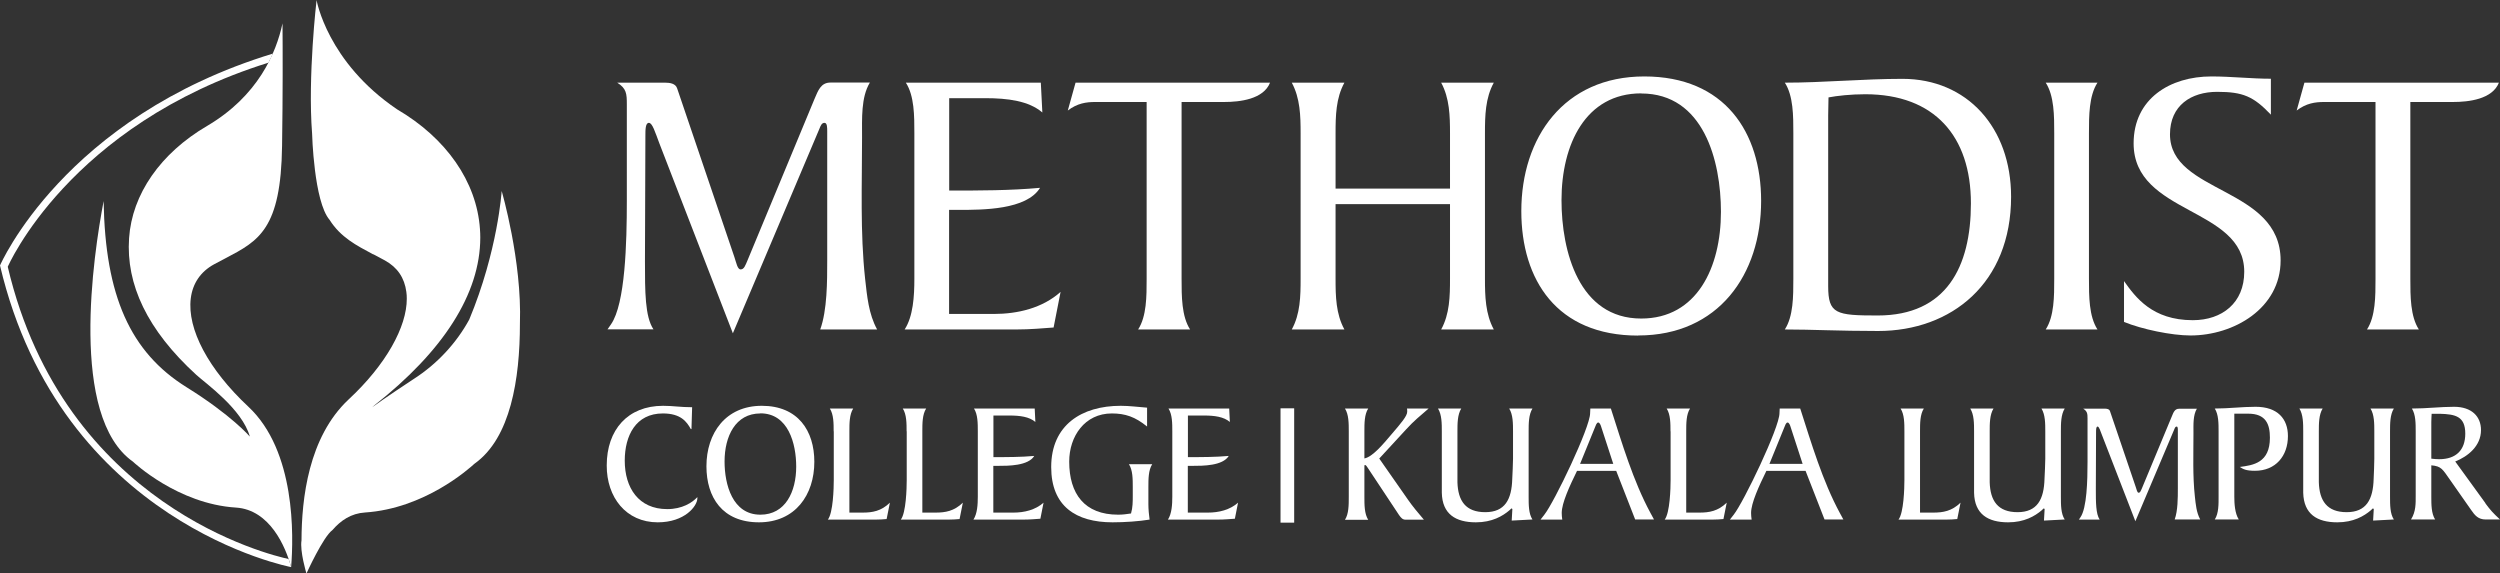 <?xml version="1.0" encoding="UTF-8"?>
<svg xmlns="http://www.w3.org/2000/svg" viewBox="0 0 228.93 52.48">
  <rect x="0" y="0" width="228.93" height="52.48" fill="#333333" stroke="none"/>
  <g id="Layer_1" data-name="Layer 1"/>
  <g id="Layer_2" data-name="Layer 2">
    <g id="Layer_3" data-name="Layer 3">
      <g>
        <path d="M79.65,7.57c-.81,1.35-.71,3.26-.71,5.03,0,4.25-.18,8.68,.28,12.93,.18,1.59,.32,3.22,1.1,4.64h-5.21c.64-1.77,.64-4.39,.64-6.38V12.03c0-.35,0-.78-.25-.78s-.35,.25-.46,.53l-7.93,18.74-6.73-17.39c-.39-1.03-.64-1.88-.96-1.88s-.32,.64-.32,1.17l-.04,11.51c0,2.76,0,5.07,.78,6.23h-4.21l.32-.46c1.31-1.88,1.45-7.48,1.45-11.3V9.55c0-.96-.03-1.45-.88-1.98h4.39c.42,0,.96,.07,1.1,.53l5.24,15.44c.18,.53,.28,1.13,.57,1.13,.32,0,.43-.36,.64-.85l6.13-14.77c.32-.74,.57-1.49,1.45-1.49h3.61Z" fill="#fff"/>
        <path d="M86.92,28.75h4.07c2.2,0,4.46-.53,6.13-2.02l-.64,3.26c-.96,.07-2.13,.18-3.4,.18h-10.24c.78-1.2,.89-3.04,.89-4.64V12.21c0-1.59,0-3.44-.78-4.64h12.36l.14,2.73c-1.24-1.06-3.15-1.31-5.24-1.31h-3.29v8.46c2.73,0,5.6,0,8.32-.25-1.24,2.02-5.24,2.02-7.44,2.02h-.89v9.53Z" fill="#fff"/>
        <path d="M104.22,30.17c.78-1.2,.78-3.04,.78-4.64V9.34h-4.71c-.81,0-1.63,.11-2.51,.78l.71-2.55h17.81c-.6,1.52-2.76,1.77-4.21,1.77h-3.89V25.53c0,1.59,0,3.44,.78,4.64h-4.75Z" fill="#fff"/>
        <path d="M132.78,12.21c0-1.59-.04-3.22-.81-4.64h4.82c-.78,1.42-.81,3.04-.81,4.64v13.32c0,1.59,.04,3.22,.81,4.64h-4.82c.78-1.42,.81-3.04,.81-4.64v-6.84h-10.48v6.84c0,1.59,.03,3.22,.81,4.64h-4.82c.78-1.42,.81-3.04,.81-4.64V12.21c0-1.59-.04-3.22-.81-4.64h4.82c-.78,1.42-.81,3.04-.81,4.64v5.06h10.48v-5.06Z" fill="#fff"/>
        <path d="M150,30.73c-7.44,0-10.69-5.1-10.69-11.4,0-6.73,3.9-12.33,11.26-12.33s10.7,5.1,10.7,11.4c0,6.73-3.9,12.32-11.26,12.32m.28-22.17c-5.1,0-7.3,4.68-7.3,9.78,0,4.67,1.59,10.84,7.3,10.84,5.1,0,7.3-4.68,7.3-9.77,0-4.68-1.59-10.84-7.3-10.84" fill="#fff"/>
        <path d="M164.22,12.21c0-1.59,0-3.44-.78-4.64,3.58,0,7.15-.35,10.77-.35,5.92,0,9.95,4.46,9.95,10.8,0,7.9-5.45,12.29-12.18,12.29-3.58,0-6.06-.14-8.54-.14,.78-1.2,.78-3.04,.78-4.64V12.21Zm3.19,13.99c0,2.55,.71,2.69,4.53,2.69,6.3,0,8.54-4.46,8.54-10.27,0-6.13-3.33-9.99-9.67-9.99-1.31,0-2.59,.14-3.37,.29,0,.53-.03,1.1-.03,1.66v15.62Z" fill="#fff"/>
        <path d="M188.11,12.21c0-1.59,0-3.44-.78-4.64h4.74c-.78,1.2-.78,3.04-.78,4.64v13.32c0,1.59,0,3.44,.78,4.64h-4.74c.78-1.2,.78-3.04,.78-4.64V12.21Z" fill="#fff"/>
        <path d="M194.5,25.74c1.06,1.49,2.59,3.58,6.3,3.58,2.69,0,4.71-1.59,4.71-4.43,0-5.95-10.13-5.21-10.13-11.76,0-4.11,3.36-6.13,7.12-6.13,1.84,0,3.65,.21,5.45,.21v3.29c-1.59-1.67-2.55-2.09-4.92-2.09s-4.32,1.24-4.32,3.89c0,5.46,10.13,4.78,10.13,11.55,0,4.39-4.29,6.87-8.25,6.87-1.74,0-4.46-.57-6.09-1.24v-3.75Z" fill="#fff"/>
        <path d="M216.75,30.17c.78-1.2,.78-3.04,.78-4.64V9.34h-4.71c-.81,0-1.63,.11-2.51,.78l.71-2.55h17.81c-.6,1.52-2.76,1.77-4.21,1.77h-3.9V25.53c0,1.59,0,3.44,.78,4.64h-4.75Z" fill="#fff"/>
        <path d="M63.31,39.29h-.05c-.38-.68-.92-1.43-2.56-1.43-2.5,0-3.49,2.06-3.49,4.32,0,2.5,1.27,4.44,3.89,4.44,1.37,0,2.29-.59,2.76-1.1v.1c0,.72-1.15,2.21-3.63,2.21-2.9,0-4.68-2.29-4.67-5.21,0-3.27,1.93-5.46,5.16-5.46,.92,0,1.59,.13,2.66,.13l-.06,2.01Z" fill="#fff"/>
        <path d="M69.5,47.83c-3.35,0-4.81-2.29-4.81-5.13,0-3.03,1.75-5.54,5.07-5.54s4.81,2.29,4.81,5.13c0,3.03-1.75,5.54-5.07,5.54m.13-9.97c-2.29,0-3.28,2.1-3.28,4.4,0,2.1,.72,4.87,3.28,4.87,2.29,0,3.28-2.1,3.28-4.4,0-2.1-.72-4.88-3.28-4.88" fill="#fff"/>
        <path d="M76.34,39.5c0-.72,0-1.55-.35-2.09h2.14c-.35,.54-.35,1.37-.35,2.09v7.44h1.21c.89,0,1.7-.13,2.5-.91l-.3,1.5c-.32,.03-.65,.05-.97,.05h-4.41c.48-.62,.54-2.87,.54-3.62v-4.46Z" fill="#fff"/>
        <path d="M83.02,39.5c0-.72,0-1.55-.35-2.09h2.14c-.35,.54-.35,1.37-.35,2.09v7.44h1.21c.89,0,1.7-.13,2.5-.91l-.3,1.5c-.32,.03-.65,.05-.97,.05h-4.41c.48-.62,.54-2.87,.54-3.62v-4.46Z" fill="#fff"/>
        <path d="M90.97,46.94h1.83c.99,0,2.01-.24,2.76-.91l-.29,1.47c-.43,.03-.96,.08-1.53,.08h-4.6c.35-.54,.4-1.37,.4-2.09v-5.99c0-.72,0-1.55-.35-2.09h5.56l.06,1.23c-.56-.48-1.42-.59-2.36-.59h-1.48v3.81c1.23,0,2.52,0,3.74-.11-.56,.91-2.36,.91-3.35,.91h-.4v4.28Z" fill="#fff"/>
        <path d="M105.03,39.05c-1.08-.88-1.99-1.19-3.22-1.19-2.47,0-3.9,2.09-3.9,4.41,0,2.95,1.4,4.86,4.48,4.86,.42,0,.78-.05,1.18-.11,.16-.54,.16-1.1,.16-1.64v-.78c0-.72,0-1.55-.35-2.09h2.13c-.35,.54-.35,1.37-.35,2.09v1.59c0,.41,.05,.99,.11,1.39-.97,.16-2.28,.25-3.39,.25-3.36,0-5.62-1.48-5.62-5.06,0-3.86,2.8-5.61,6.37-5.61,.8,0,1.59,.11,2.41,.17v1.72Z" fill="#fff"/>
        <path d="M108.78,46.94h1.83c.99,0,2.01-.24,2.76-.91l-.29,1.47c-.43,.03-.96,.08-1.53,.08h-4.6c.35-.54,.4-1.37,.4-2.09v-5.99c0-.72,0-1.55-.35-2.09h5.56l.06,1.23c-.56-.48-1.42-.59-2.36-.59h-1.48v3.81c1.23,0,2.52,0,3.74-.11-.56,.91-2.36,.91-3.35,.91h-.4v4.28Z" fill="#fff"/>
        <path d="M123.51,39.5c0-.72,0-1.55-.35-2.09h2.13c-.35,.54-.35,1.37-.35,2.09v2.48c.75-.14,1.7-1.29,2.5-2.23,.86-1,1.42-1.66,1.42-2.04,0-.13,0-.24-.02-.3h1.98c-.75,.65-1.35,1.13-2.05,1.9l-2.47,2.68,2.64,3.78c.43,.62,.97,1.26,1.45,1.82h-1.67c-.29,0-.43-.18-.61-.43l-2.87-4.33c-.06-.11-.17-.25-.24-.25s-.06,.08-.06,.14v2.79c0,.72,0,1.54,.35,2.09h-2.13c.35-.54,.35-1.37,.35-2.09v-5.99Z" fill="#fff"/>
        <path d="M140.33,37.41c-.35,.56-.35,1.39-.35,2.1v5.99c0,.72,0,1.55,.35,2.07l-1.9,.1,.06-1.05s-.03-.06-.08-.06c-.03,0-.1,.1-.19,.17-.62,.53-1.59,1.1-3.07,1.1-1.85,0-3.08-.75-3.12-2.71v-5.61c0-.72,0-1.54-.35-2.1h2.13c-.35,.56-.35,1.39-.35,2.1v4.65c.05,1.7,.75,2.74,2.55,2.74s2.42-1.16,2.47-3.06c.02-.61,.07-1.23,.07-1.83v-2.5c0-.72,0-1.54-.35-2.1h2.14Z" fill="#fff"/>
        <path d="M149.74,47.58l-1.74-4.46h-3.59c-.68,1.39-1.4,2.95-1.4,3.85,0,.21,.02,.4,.05,.61h-1.99l.35-.45c.91-1.15,4.19-7.98,4.19-9.29l.02-.43h1.88c1.02,3.17,2.04,6.63,3.63,9.57l.32,.59h-1.72Zm-3.12-8.51c-.03-.11-.13-.38-.27-.38s-.24,.3-.27,.38l-1.39,3.41h3.04l-1.11-3.41Z" fill="#fff"/>
        <path d="M152.97,39.5c0-.72,0-1.55-.35-2.09h2.14c-.35,.54-.35,1.37-.35,2.09v7.44h1.21c.89,0,1.7-.13,2.5-.91l-.3,1.5c-.32,.03-.65,.05-.97,.05h-4.41c.48-.62,.54-2.87,.54-3.62v-4.46Z" fill="#fff"/>
        <path d="M167.08,47.58l-1.74-4.46h-3.59c-.68,1.39-1.4,2.95-1.4,3.85,0,.21,.02,.4,.05,.61h-1.99l.35-.45c.91-1.15,4.19-7.98,4.19-9.29l.02-.43h1.88c1.02,3.17,2.04,6.63,3.63,9.57l.32,.59h-1.72Zm-3.12-8.51c-.03-.11-.13-.38-.27-.38s-.24,.3-.27,.38l-1.39,3.41h3.04l-1.11-3.41Z" fill="#fff"/>
        <path d="M174.39,39.5c0-.72,0-1.55-.35-2.09h2.13c-.35,.54-.35,1.37-.35,2.09v7.44h1.21c.89,0,1.7-.13,2.5-.91l-.3,1.5c-.32,.03-.65,.05-.97,.05h-4.41c.48-.62,.54-2.87,.54-3.62v-4.46Z" fill="#fff"/>
        <path d="M189.07,37.41c-.35,.56-.35,1.39-.35,2.1v5.99c0,.72,0,1.55,.35,2.07l-1.9,.1,.06-1.05s-.03-.06-.08-.06c-.03,0-.1,.1-.19,.17-.62,.53-1.59,1.1-3.07,1.1-1.85,0-3.08-.75-3.12-2.71v-5.61c0-.72,0-1.54-.35-2.1h2.13c-.35,.56-.35,1.39-.35,2.1v4.65c.05,1.7,.75,2.74,2.55,2.74s2.42-1.16,2.47-3.06c.02-.61,.07-1.23,.07-1.83v-2.5c0-.72,0-1.54-.35-2.1h2.14Z" fill="#fff"/>
        <path d="M201.18,37.41c-.37,.61-.32,1.47-.32,2.26,0,1.91-.08,3.9,.13,5.81,.08,.72,.14,1.45,.49,2.09h-2.34c.29-.8,.29-1.98,.29-2.87v-5.29c0-.16,0-.35-.11-.35s-.16,.11-.21,.24l-3.57,8.43-3.03-7.82c-.18-.46-.29-.85-.43-.85s-.14,.29-.14,.53l-.02,5.18c0,1.24,0,2.28,.35,2.81h-1.9l.14-.21c.59-.85,.65-3.36,.65-5.08v-3.98c0-.43-.02-.65-.4-.89h1.97c.19,0,.43,.03,.49,.24l2.36,6.95c.08,.24,.13,.51,.26,.51,.14,0,.19-.16,.29-.38l2.76-6.64c.14-.34,.26-.67,.65-.67h1.62Z" fill="#fff"/>
        <path d="M203.16,39.5c0-.72,0-1.55-.35-2.09,1.27,0,2.5-.16,3.74-.16,2.02,0,2.96,1.11,2.96,2.68,0,1.83-1.13,3.18-3.02,3.18-.85,0-1.08-.16-1.39-.35,1.23-.16,2.76-.37,2.76-2.68,0-1.24-.37-2.2-1.99-2.2h-1.27v7.6c0,.64,.05,1.53,.41,2.09h-2.2c.37-.56,.35-1.45,.35-2.09v-5.99Z" fill="#fff"/>
        <path d="M219.21,37.41c-.35,.56-.35,1.39-.35,2.1v5.99c0,.72,0,1.55,.35,2.07l-1.9,.1,.06-1.05s-.03-.06-.08-.06c-.03,0-.1,.1-.19,.17-.62,.53-1.59,1.1-3.07,1.1-1.85,0-3.07-.75-3.12-2.71v-5.61c0-.72,0-1.54-.35-2.1h2.13c-.35,.56-.35,1.39-.35,2.1v4.65c.05,1.7,.75,2.74,2.55,2.74s2.42-1.16,2.47-3.06c.02-.61,.06-1.23,.06-1.83v-2.5c0-.72,0-1.54-.35-2.1h2.14Z" fill="#fff"/>
        <path d="M227.59,46.09c.46,.62,.69,.88,1.34,1.48h-1.31c-.68,0-.99-.37-1.34-.88l-1.94-2.77c-.67-.95-.78-1.23-1.7-1.31v2.87c0,.72,0,1.54,.35,2.09h-2.21c.46-.73,.43-1.5,.43-2.18v-5.89c0-.72,0-1.55-.35-2.09,1.34,0,2.61-.16,3.86-.16,1.62,0,2.47,.89,2.47,2.13,0,1.47-1.21,2.42-2.36,2.88l2.77,3.82Zm-4.95-4.09c.24,.03,.48,.05,.72,.05,1.54,0,2.39-.83,2.39-2.34,0-1.59-.91-1.78-2.33-1.82h-.75c-.01,.24-.03,.51-.03,.76v3.35Z" fill="#fff"/>
        <path d="M28.05,52.48s-.6-2-.44-3c.01-3.8,.63-9.44,4.3-12.89,3.45-3.2,5.35-6.68,5.34-9.24,0-.21-.01-.42-.04-.62-.17-1.29-.81-2.24-1.96-2.88-.36-.2-.71-.38-1.05-.56h-.03c-1.54-.82-2.98-1.56-3.99-3.16-1.44-1.67-1.6-7.88-1.6-7.88-.41-5.28,.41-12.24,.41-12.24,0,0,.97,5.67,7.37,10,4.49,2.63,7.29,6.61,7.59,10.96,.02,.26,.03,.52,.03,.78,0,5.17-3.42,10.43-9.69,15.36-.05,.04-.12,.1-.2,.18,.94-.71,3.77-2.57,3.77-2.57,2.19-1.4,3.95-3.33,5.11-5.46,2.62-6.29,2.97-11.77,2.97-11.77,0,0,1.87,6.39,1.67,12.14,0,2.58-.22,5.18-.84,7.44-.62,2.25-1.64,4.2-3.33,5.4-.54,.49-4.58,4.1-10.02,4.46-1.27,.08-2.22,.73-2.98,1.61-.85,.61-2.37,3.96-2.37,3.96" fill="#fff"/>
        <path d="M26.43,51.19c-1.62-.35-20.55-4.82-25.72-26.76,0,0,5.6-12.98,23.87-18.69,.15-.28,.28-.55,.4-.83C5.85,10.75,0,24.31,0,24.31c5.57,23.64,26.66,27.62,26.66,27.62-.06-.23-.14-.48-.23-.74Z" fill="#fff"/>
        <path d="M12.64,41.89s.07,.07,.13,.12c.12,.1,.29,.25,.52,.43,.45,.36,1.11,.83,1.93,1.32,1.64,.97,3.9,1.97,6.43,2.13,1.78,.11,3.08,1.16,3.94,2.35,.21,.29,.4,.58,.56,.88-.03-3.52-.75-8.57-3.81-11.42,.48,.65,.89,1.36,1.1,2.12l-1.03,.55s-.02-.02-.07-.07c-.05-.05-.12-.13-.23-.24-.21-.21-.54-.52-.99-.92-.91-.79-2.34-1.9-4.39-3.17-2.65-1.65-4.61-3.84-5.89-6.72-.73-1.64-1.25-3.5-1.57-5.62-.24,2-.42,4.27-.42,6.52,0,2.47,.22,4.92,.79,6.98,.57,2.07,1.5,3.71,2.86,4.67l.08,.07s.02,.02,.03,.03" fill="#fff"/>
        <path d="M19.25,12.06c-4.13,2.43-6.58,6.01-6.84,9.79-.02,.25-.03,.51-.03,.76,0,3.73,1.85,7.48,6,11.27,.28,.26,.97,.79,1.76,1.48-2.09-2.52-3.29-5.09-3.3-7.38,0-.25,.02-.49,.04-.73,.18-1.54,1.06-2.82,2.43-3.56,.37-.2,.72-.39,1.07-.57,1.54-.8,2.67-1.41,3.47-2.68,.81-1.27,1.34-3.33,1.39-7.11,.04-2.89,.05-5.45,.05-7.58v-.09c-1.07,2.2-2.92,4.57-6.04,6.4" fill="#fff"/>
        <path d="M26.66,51.93c-.5-1.84-1.94-5.25-5.05-5.45-5.33-.33-9.39-4.16-9.43-4.2-5.87-4.14-3.63-18.93-2.69-23.87,.14,8.7,2.45,13.84,7.58,17.04,4.15,2.58,5.81,4.53,5.81,4.53-.71-2.53-4.07-4.89-4.9-5.65-4.51-4.12-6.45-8.3-6.16-12.52,.27-4.02,2.87-7.77,7.13-10.27,4.67-2.74,6.34-6.68,6.92-9.4,.02,2.54,.03,6.41-.04,11.2-.1,7.65-2.13,8.71-5.18,10.31-.34,.18-.69,.36-1.06,.56-1.22,.67-1.95,1.74-2.12,3.11-.35,2.81,1.62,6.51,5.27,9.92,4.34,4.05,4.15,11.83,3.92,14.69" fill="#fff"/>
        <path d="M28.28,51.12c-.18-3.56,.07-10.35,4.05-14.07,3.81-3.55,5.86-7.44,5.49-10.4-.18-1.47-.97-2.63-2.28-3.35-.37-.2-.72-.39-1.07-.57h-.03c-3.1-1.64-5.15-2.71-5.26-10.5-.06-4.22-.06-7.71-.05-10.19,.85,2.73,2.74,6.06,6.88,8.49,4.35,2.55,7,6.36,7.28,10.46,.35,5.09-2.92,10.49-9.43,15.61-.5,.4-1.88,2.15-2.13,2.67-.25,.51-.15,1.14-.15,1.14,0,0,.1-.33,.56-.72,.46-.39,1.79-1.84,6.01-4.46,5.05-3.14,7.44-7.98,7.86-16.01,.99,5.96,2.41,18.93-2.99,22.74h-.01v.02c-.45,.41-4.44,3.98-9.66,4.3-2.96,.18-4.45,3.09-5.08,4.84" fill="#fff"/>
        <rect x="117.26" y="37.39" width="1.25" height="10.47" fill="#fff"/>
      </g>
    </g>
  </g>
</svg>